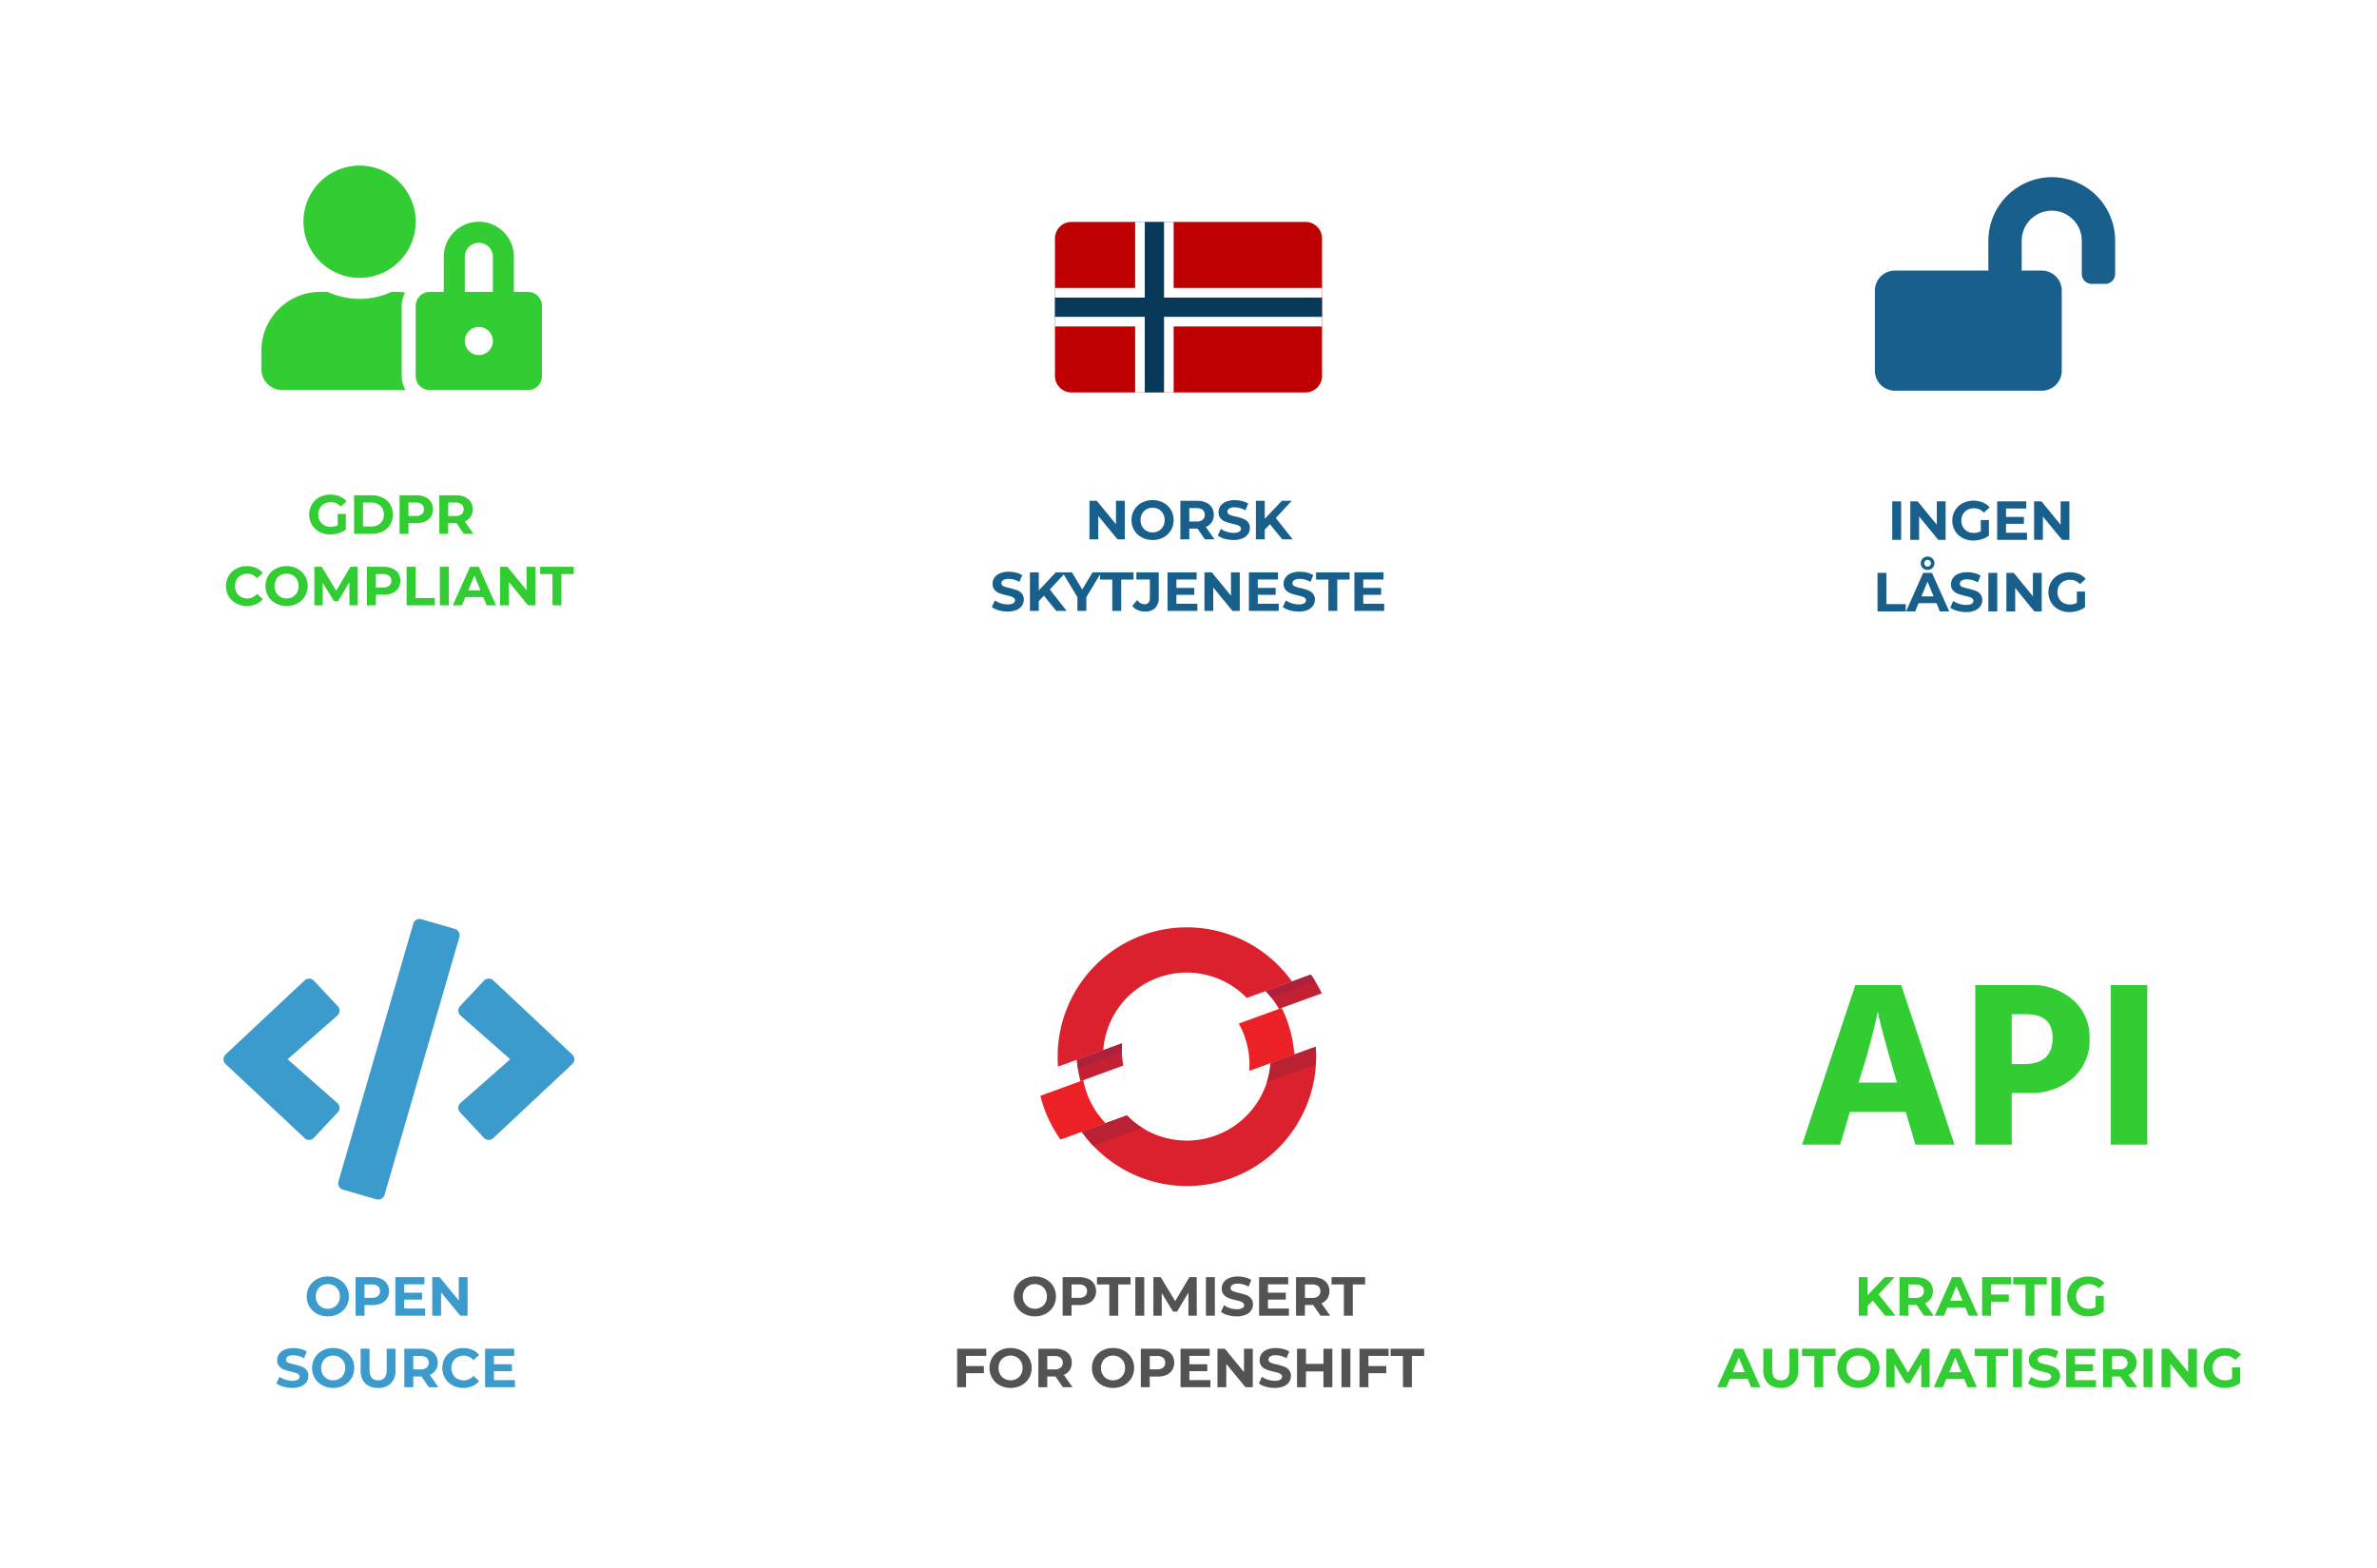 <svg xmlns="http://www.w3.org/2000/svg" xmlns:xlink="http://www.w3.org/1999/xlink" width="432" height="285" viewBox="0 0 432 285">
  <defs>
    <filter id="Path_5093" x="288" y="0" width="144" height="144" filterUnits="userSpaceOnUse">
      <feOffset dy="3" input="SourceAlpha"/>
      <feGaussianBlur stdDeviation="3" result="blur"/>
      <feFlood flood-opacity="0.161"/>
      <feComposite operator="in" in2="blur"/>
      <feComposite in="SourceGraphic"/>
    </filter>
    <filter id="Path_295" x="0" y="0" width="144" height="144" filterUnits="userSpaceOnUse">
      <feOffset dy="3" input="SourceAlpha"/>
      <feGaussianBlur stdDeviation="3" result="blur-2"/>
      <feFlood flood-opacity="0.161"/>
      <feComposite operator="in" in2="blur-2"/>
      <feComposite in="SourceGraphic"/>
    </filter>
    <filter id="Path_294" x="288" y="141" width="144" height="144" filterUnits="userSpaceOnUse">
      <feOffset dy="3" input="SourceAlpha"/>
      <feGaussianBlur stdDeviation="3" result="blur-3"/>
      <feFlood flood-opacity="0.161"/>
      <feComposite operator="in" in2="blur-3"/>
      <feComposite in="SourceGraphic"/>
    </filter>
    <filter id="Path_293" x="144" y="0" width="144" height="144" filterUnits="userSpaceOnUse">
      <feOffset dy="3" input="SourceAlpha"/>
      <feGaussianBlur stdDeviation="3" result="blur-4"/>
      <feFlood flood-opacity="0.161"/>
      <feComposite operator="in" in2="blur-4"/>
      <feComposite in="SourceGraphic"/>
    </filter>
    <filter id="Path_292" x="0" y="141" width="144" height="144" filterUnits="userSpaceOnUse">
      <feOffset dy="3" input="SourceAlpha"/>
      <feGaussianBlur stdDeviation="3" result="blur-5"/>
      <feFlood flood-opacity="0.161"/>
      <feComposite operator="in" in2="blur-5"/>
      <feComposite in="SourceGraphic"/>
    </filter>
    <filter id="Path_291" x="144" y="141" width="144" height="144" filterUnits="userSpaceOnUse">
      <feOffset dy="3" input="SourceAlpha"/>
      <feGaussianBlur stdDeviation="3" result="blur-6"/>
      <feFlood flood-opacity="0.161"/>
      <feComposite operator="in" in2="blur-6"/>
      <feComposite in="SourceGraphic"/>
    </filter>
    <clipPath id="clip-path">
      <rect id="Rectangle_6" data-name="Rectangle 6" width="51" height="51" transform="translate(709 200)" fill="#32cd32"/>
    </clipPath>
    <clipPath id="clip-path-2">
      <rect id="Rectangle_4" data-name="Rectangle 4" width="51" height="51" transform="translate(565 200)" fill="#195f8c"/>
    </clipPath>
  </defs>
  <g id="safespring_key-points-openshift-2" transform="translate(-89 -82)">
    <g id="Compute" transform="translate(-285 -92)">
      <g transform="matrix(1, 0, 0, 1, 374, 174)" filter="url(#Path_5093)">
        <path id="Path_5093-2" data-name="Path 5093" d="M7,0H119a7,7,0,0,1,7,7V119a7,7,0,0,1-7,7H7a7,7,0,0,1-7-7V7A7,7,0,0,1,7,0Z" transform="translate(297 6)" fill="#fff"/>
      </g>
      <g transform="matrix(1, 0, 0, 1, 374, 174)" filter="url(#Path_295)">
        <path id="Path_295-2" data-name="Path 295" d="M7,0H119a7,7,0,0,1,7,7V119a7,7,0,0,1-7,7H7a7,7,0,0,1-7-7V7A7,7,0,0,1,7,0Z" transform="translate(9 6)" fill="#fff"/>
      </g>
      <g transform="matrix(1, 0, 0, 1, 374, 174)" filter="url(#Path_294)">
        <path id="Path_294-2" data-name="Path 294" d="M7,0H119a7,7,0,0,1,7,7V119a7,7,0,0,1-7,7H7a7,7,0,0,1-7-7V7A7,7,0,0,1,7,0Z" transform="translate(297 147)" fill="#fff"/>
      </g>
      <g transform="matrix(1, 0, 0, 1, 374, 174)" filter="url(#Path_293)">
        <path id="Path_293-2" data-name="Path 293" d="M7,0H119a7,7,0,0,1,7,7V119a7,7,0,0,1-7,7H7a7,7,0,0,1-7-7V7A7,7,0,0,1,7,0Z" transform="translate(153 6)" fill="#fff"/>
      </g>
      <g transform="matrix(1, 0, 0, 1, 374, 174)" filter="url(#Path_292)">
        <path id="Path_292-2" data-name="Path 292" d="M7,0H119a7,7,0,0,1,7,7V119a7,7,0,0,1-7,7H7a7,7,0,0,1-7-7V7A7,7,0,0,1,7,0Z" transform="translate(9 147)" fill="#fff"/>
      </g>
      <g transform="matrix(1, 0, 0, 1, 374, 174)" filter="url(#Path_291)">
        <path id="Path_291-2" data-name="Path 291" d="M7,0H119a7,7,0,0,1,7,7V119a7,7,0,0,1-7,7H7a7,7,0,0,1-7-7V7A7,7,0,0,1,7,0Z" transform="translate(153 147)" fill="#fff"/>
      </g>
      <g id="Mask_Group_3" data-name="Mask Group 3" transform="translate(-287.5 -1.007)" clip-path="url(#clip-path)">
        <path id="user-lock-solid" d="M17.85,20.4A10.2,10.2,0,1,0,7.65,10.2a10.2,10.2,0,0,0,10.2,10.2Zm7.65,5.1a5.027,5.027,0,0,1,.645-2.43,10.906,10.906,0,0,0-1.155-.12H23.659a13.872,13.872,0,0,1-11.618,0H10.71A10.712,10.712,0,0,0,0,33.658v3.317A3.825,3.825,0,0,0,3.825,40.8H26.209a5.063,5.063,0,0,1-.709-2.55Zm22.95-2.55H45.9V16.575a6.375,6.375,0,1,0-12.75,0V22.95H30.6a2.55,2.55,0,0,0-2.55,2.55V38.25A2.55,2.55,0,0,0,30.6,40.8H48.45A2.55,2.55,0,0,0,51,38.25V25.5A2.55,2.55,0,0,0,48.45,22.95ZM39.525,34.425a2.55,2.55,0,1,1,2.55-2.55A2.55,2.55,0,0,1,39.525,34.425Zm2.55-11.475h-5.1V16.575a2.55,2.55,0,0,1,5.1,0Z" transform="translate(709 205.1)" fill="#32cd32"/>
      </g>
      <g id="Group_2" data-name="Group 2" transform="translate(144 0.097)" clip-path="url(#clip-path-2)">
        <path id="lock-open-solid" d="M32.1,0A11.6,11.6,0,0,0,20.619,11.635v5.344H3.639A3.64,3.64,0,0,0,0,20.618V35.172a3.64,3.64,0,0,0,3.639,3.639H30.322a3.64,3.64,0,0,0,3.639-3.639V20.618a3.64,3.64,0,0,0-3.639-3.639H26.683v-5.39A5.458,5.458,0,1,1,37.6,11.521v6.064A1.815,1.815,0,0,0,39.418,19.4h2.426a1.815,1.815,0,0,0,1.819-1.819V11.521A11.535,11.535,0,0,0,32.1,0Z" transform="translate(570.746 206.095)" fill="#195f8c"/>
      </g>
      <g id="TEXT-PATH">
        <path id="Path_5099" data-name="Path 5099" d="M-11.125-3.61h1.48V-.77a4.228,4.228,0,0,1-1.32.66,5.125,5.125,0,0,1-1.51.23,4.092,4.092,0,0,1-1.96-.465A3.462,3.462,0,0,1-15.8-1.635,3.554,3.554,0,0,1-16.3-3.5a3.554,3.554,0,0,1,.5-1.865,3.445,3.445,0,0,1,1.375-1.29,4.172,4.172,0,0,1,1.98-.465,4.333,4.333,0,0,1,1.67.31,3.309,3.309,0,0,1,1.26.9l-1.04.96a2.4,2.4,0,0,0-1.81-.79,2.47,2.47,0,0,0-1.19.28,2.009,2.009,0,0,0-.81.79,2.325,2.325,0,0,0-.29,1.17,2.3,2.3,0,0,0,.29,1.16,2.051,2.051,0,0,0,.805.795,2.386,2.386,0,0,0,1.175.285,2.626,2.626,0,0,0,1.26-.3ZM-8.145-7h3.18a4.469,4.469,0,0,1,2.015.435A3.257,3.257,0,0,1-1.59-5.34,3.446,3.446,0,0,1-1.105-3.5,3.446,3.446,0,0,1-1.59-1.66,3.257,3.257,0,0,1-2.95-.435,4.469,4.469,0,0,1-4.965,0h-3.18Zm3.1,5.67A2.352,2.352,0,0,0-3.37-1.915,2.066,2.066,0,0,0-2.745-3.5,2.066,2.066,0,0,0-3.37-5.085,2.352,2.352,0,0,0-5.045-5.67h-1.48v4.34ZM3.145-7a3.889,3.889,0,0,1,1.615.31,2.4,2.4,0,0,1,1.055.88,2.424,2.424,0,0,1,.37,1.35,2.431,2.431,0,0,1-.37,1.345,2.356,2.356,0,0,1-1.055.88,3.944,3.944,0,0,1-1.615.3H1.735V0H.115V-7Zm-.09,3.75a1.7,1.7,0,0,0,1.11-.315,1.1,1.1,0,0,0,.38-.895,1.109,1.109,0,0,0-.38-.9,1.7,1.7,0,0,0-1.11-.315H1.735v2.43ZM11.795,0l-1.35-1.95H8.955V0H7.335V-7h3.03a3.889,3.889,0,0,1,1.615.31,2.4,2.4,0,0,1,1.055.88,2.424,2.424,0,0,1,.37,1.35,2.376,2.376,0,0,1-.375,1.345,2.377,2.377,0,0,1-1.065.865L13.535,0Zm-.03-4.46a1.109,1.109,0,0,0-.38-.9,1.7,1.7,0,0,0-1.11-.315H8.955v2.44h1.32a1.683,1.683,0,0,0,1.11-.32A1.112,1.112,0,0,0,11.765-4.46Zm-39.4,17.58a4.021,4.021,0,0,1-1.935-.465,3.47,3.47,0,0,1-1.36-1.29,3.554,3.554,0,0,1-.5-1.865,3.554,3.554,0,0,1,.5-1.865,3.47,3.47,0,0,1,1.36-1.29,4.042,4.042,0,0,1,1.945-.465,4.08,4.08,0,0,1,1.645.32,3.3,3.3,0,0,1,1.235.92l-1.04.96a2.236,2.236,0,0,0-1.76-.82,2.337,2.337,0,0,0-1.16.285,2.026,2.026,0,0,0-.8.8,2.337,2.337,0,0,0-.285,1.16,2.337,2.337,0,0,0,.285,1.16,2.026,2.026,0,0,0,.8.8,2.337,2.337,0,0,0,1.16.285,2.225,2.225,0,0,0,1.76-.83l1.04.96a3.242,3.242,0,0,1-1.24.93A4.116,4.116,0,0,1-27.635,13.12Zm7.22,0a4.086,4.086,0,0,1-1.965-.47,3.488,3.488,0,0,1-1.37-1.3,3.535,3.535,0,0,1-.5-1.855,3.535,3.535,0,0,1,.5-1.855,3.488,3.488,0,0,1,1.37-1.3,4.086,4.086,0,0,1,1.965-.47,4.057,4.057,0,0,1,1.96.47,3.533,3.533,0,0,1,1.37,1.3,3.508,3.508,0,0,1,.5,1.855,3.508,3.508,0,0,1-.5,1.855,3.533,3.533,0,0,1-1.37,1.3A4.057,4.057,0,0,1-20.415,13.12Zm0-1.38a2.221,2.221,0,0,0,1.12-.285,2.045,2.045,0,0,0,.785-.8,2.337,2.337,0,0,0,.285-1.16,2.337,2.337,0,0,0-.285-1.16,2.045,2.045,0,0,0-.785-.8,2.221,2.221,0,0,0-1.12-.285,2.221,2.221,0,0,0-1.12.285,2.045,2.045,0,0,0-.785.8A2.337,2.337,0,0,0-22.6,9.5a2.337,2.337,0,0,0,.285,1.16,2.045,2.045,0,0,0,.785.8A2.221,2.221,0,0,0-20.415,11.74ZM-8.995,13l-.01-4.2-2.06,3.46h-.73l-2.05-3.37V13h-1.52V6h1.34l2.62,4.35L-8.825,6h1.33l.02,7Zm6.21-7a3.889,3.889,0,0,1,1.615.31,2.4,2.4,0,0,1,1.055.88,2.424,2.424,0,0,1,.37,1.35,2.431,2.431,0,0,1-.37,1.345,2.356,2.356,0,0,1-1.055.88,3.944,3.944,0,0,1-1.615.3H-4.2V13h-1.62V6Zm-.09,3.75a1.7,1.7,0,0,0,1.11-.315,1.1,1.1,0,0,0,.38-.895,1.109,1.109,0,0,0-.38-.9,1.7,1.7,0,0,0-1.11-.315H-4.2V9.75ZM1.4,6h1.62v5.68h3.51V13H1.4Zm6.04,0h1.62v7H7.445Zm7.89,5.5h-3.25l-.62,1.5H9.8l3.12-7h1.6l3.13,7h-1.7Zm-.51-1.23-1.11-2.68L12.6,10.27ZM24.8,6v7h-1.33l-3.49-4.25V13h-1.6V6h1.34l3.48,4.25V6Zm3.11,1.32h-2.24V6h6.1V7.32h-2.24V13h-1.62Z" transform="translate(446.5 271.006)" fill="#32cd32"/>
        <path id="Path_5098" data-name="Path 5098" d="M-12.42.12a4.086,4.086,0,0,1-1.965-.47,3.488,3.488,0,0,1-1.37-1.295,3.535,3.535,0,0,1-.5-1.855,3.535,3.535,0,0,1,.5-1.855,3.488,3.488,0,0,1,1.37-1.3,4.086,4.086,0,0,1,1.965-.47,4.057,4.057,0,0,1,1.96.47,3.533,3.533,0,0,1,1.37,1.3A3.508,3.508,0,0,1-8.59-3.5a3.508,3.508,0,0,1-.5,1.855A3.533,3.533,0,0,1-10.46-.35,4.057,4.057,0,0,1-12.42.12Zm0-1.38a2.221,2.221,0,0,0,1.12-.285,2.045,2.045,0,0,0,.785-.795A2.337,2.337,0,0,0-10.23-3.5a2.337,2.337,0,0,0-.285-1.16,2.045,2.045,0,0,0-.785-.8,2.221,2.221,0,0,0-1.12-.285,2.221,2.221,0,0,0-1.12.285,2.045,2.045,0,0,0-.785.8A2.337,2.337,0,0,0-14.61-3.5a2.337,2.337,0,0,0,.285,1.16,2.045,2.045,0,0,0,.785.795A2.221,2.221,0,0,0-12.42-1.26ZM-4.34-7a3.889,3.889,0,0,1,1.615.31,2.4,2.4,0,0,1,1.055.88A2.424,2.424,0,0,1-1.3-4.46a2.431,2.431,0,0,1-.37,1.345,2.356,2.356,0,0,1-1.055.88,3.944,3.944,0,0,1-1.615.3H-5.75V0H-7.37V-7Zm-.09,3.75a1.7,1.7,0,0,0,1.11-.315,1.1,1.1,0,0,0,.38-.895,1.109,1.109,0,0,0-.38-.9A1.7,1.7,0,0,0-4.43-5.68H-5.75v2.43ZM5.27-1.3V0H-.15V-7H5.14v1.3H1.46v1.52H4.71v1.26H1.46V-1.3ZM12.98-7V0H11.65L8.16-4.25V0H6.56V-7H7.9l3.48,4.25V-7Zm-31.9,20.12a5.727,5.727,0,0,1-1.6-.225,3.764,3.764,0,0,1-1.245-.585l.55-1.22a3.732,3.732,0,0,0,1.07.53,4.019,4.019,0,0,0,1.24.2,1.981,1.981,0,0,0,1.02-.2.619.619,0,0,0,.33-.545.521.521,0,0,0-.195-.415,1.478,1.478,0,0,0-.5-.265q-.3-.1-.825-.22a11.4,11.4,0,0,1-1.31-.38,2.128,2.128,0,0,1-.875-.61,1.647,1.647,0,0,1-.365-1.12,1.948,1.948,0,0,1,.33-1.1,2.22,2.22,0,0,1,1-.785,4.06,4.06,0,0,1,1.625-.29,5.381,5.381,0,0,1,1.31.16,3.87,3.87,0,0,1,1.12.46l-.5,1.23a3.9,3.9,0,0,0-1.94-.55,1.819,1.819,0,0,0-1.005.22.672.672,0,0,0-.325.58.567.567,0,0,0,.375.535A5.888,5.888,0,0,0-18.5,8.86a11.4,11.4,0,0,1,1.31.38,2.169,2.169,0,0,1,.875.6,1.609,1.609,0,0,1,.365,1.11,1.911,1.911,0,0,1-.335,1.1,2.251,2.251,0,0,1-1,.785A4.1,4.1,0,0,1-18.915,13.12Zm7.47,0a4.086,4.086,0,0,1-1.965-.47,3.488,3.488,0,0,1-1.37-1.3A3.535,3.535,0,0,1-15.275,9.5a3.535,3.535,0,0,1,.495-1.855,3.488,3.488,0,0,1,1.37-1.3,4.086,4.086,0,0,1,1.965-.47,4.057,4.057,0,0,1,1.96.47,3.533,3.533,0,0,1,1.37,1.3,3.508,3.508,0,0,1,.5,1.855,3.508,3.508,0,0,1-.5,1.855,3.533,3.533,0,0,1-1.37,1.3A4.057,4.057,0,0,1-11.445,13.12Zm0-1.38a2.221,2.221,0,0,0,1.12-.285,2.045,2.045,0,0,0,.785-.8A2.337,2.337,0,0,0-9.255,9.5,2.337,2.337,0,0,0-9.54,8.34a2.045,2.045,0,0,0-.785-.8,2.221,2.221,0,0,0-1.12-.285,2.221,2.221,0,0,0-1.12.285,2.045,2.045,0,0,0-.785.8,2.337,2.337,0,0,0-.285,1.16,2.337,2.337,0,0,0,.285,1.16,2.045,2.045,0,0,0,.785.8A2.221,2.221,0,0,0-11.445,11.74Zm8.16,1.38a3.168,3.168,0,0,1-2.335-.83,3.2,3.2,0,0,1-.835-2.37V6h1.62V9.86q0,1.88,1.56,1.88a1.462,1.462,0,0,0,1.16-.455,2.121,2.121,0,0,0,.4-1.425V6h1.6V9.92A3.2,3.2,0,0,1-.95,12.29,3.168,3.168,0,0,1-3.285,13.12ZM5.945,13,4.6,11.05H3.105V13H1.485V6h3.03a3.889,3.889,0,0,1,1.615.31,2.4,2.4,0,0,1,1.055.88,2.424,2.424,0,0,1,.37,1.35,2.28,2.28,0,0,1-1.44,2.21L7.685,13Zm-.03-4.46a1.109,1.109,0,0,0-.38-.9,1.7,1.7,0,0,0-1.11-.315H3.105V9.76h1.32a1.683,1.683,0,0,0,1.11-.32A1.112,1.112,0,0,0,5.915,8.54Zm6.27,4.58a4.021,4.021,0,0,1-1.935-.465,3.47,3.47,0,0,1-1.36-1.29A3.554,3.554,0,0,1,8.395,9.5,3.554,3.554,0,0,1,8.89,7.635a3.47,3.47,0,0,1,1.36-1.29,4.042,4.042,0,0,1,1.945-.465,4.08,4.08,0,0,1,1.645.32,3.3,3.3,0,0,1,1.235.92l-1.04.96a2.236,2.236,0,0,0-1.76-.82,2.337,2.337,0,0,0-1.16.285,2.026,2.026,0,0,0-.795.8,2.5,2.5,0,0,0,0,2.32,2.026,2.026,0,0,0,.795.8,2.337,2.337,0,0,0,1.16.285,2.225,2.225,0,0,0,1.76-.83l1.04.96a3.242,3.242,0,0,1-1.24.93A4.116,4.116,0,0,1,12.185,13.12Zm9.4-1.42V13h-5.42V6h5.29V7.3h-3.68V8.82h3.25v1.26h-3.25V11.7Z" transform="translate(446 413.097)" fill="#3c9bcd"/>
        <path id="Path_5097" data-name="Path 5097" d="M-11.575-7V0h-1.33L-16.4-4.25V0H-18V-7h1.34l3.48,4.25V-7ZM-6.525.12A4.086,4.086,0,0,1-8.49-.35,3.488,3.488,0,0,1-9.86-1.645,3.535,3.535,0,0,1-10.355-3.5,3.535,3.535,0,0,1-9.86-5.355a3.488,3.488,0,0,1,1.37-1.3,4.086,4.086,0,0,1,1.965-.47,4.057,4.057,0,0,1,1.96.47,3.533,3.533,0,0,1,1.37,1.3A3.508,3.508,0,0,1-2.7-3.5a3.508,3.508,0,0,1-.5,1.855A3.533,3.533,0,0,1-4.565-.35,4.057,4.057,0,0,1-6.525.12Zm0-1.38a2.221,2.221,0,0,0,1.12-.285A2.045,2.045,0,0,0-4.62-2.34,2.337,2.337,0,0,0-4.335-3.5,2.337,2.337,0,0,0-4.62-4.66a2.045,2.045,0,0,0-.785-.8,2.221,2.221,0,0,0-1.12-.285,2.221,2.221,0,0,0-1.12.285,2.045,2.045,0,0,0-.785.8A2.337,2.337,0,0,0-8.715-3.5,2.337,2.337,0,0,0-8.43-2.34a2.045,2.045,0,0,0,.785.795A2.221,2.221,0,0,0-6.525-1.26ZM2.985,0,1.635-1.95H.145V0h-1.62V-7h3.03a3.889,3.889,0,0,1,1.615.31,2.4,2.4,0,0,1,1.055.88,2.424,2.424,0,0,1,.37,1.35A2.376,2.376,0,0,1,4.22-3.115a2.377,2.377,0,0,1-1.065.865L4.725,0Zm-.03-4.46a1.109,1.109,0,0,0-.38-.9,1.7,1.7,0,0,0-1.11-.315H.145v2.44h1.32a1.683,1.683,0,0,0,1.11-.32A1.112,1.112,0,0,0,2.955-4.46ZM8.175.12A5.727,5.727,0,0,1,6.57-.1,3.764,3.764,0,0,1,5.325-.69l.55-1.22a3.732,3.732,0,0,0,1.07.53,4.019,4.019,0,0,0,1.24.2,1.981,1.981,0,0,0,1.02-.2.619.619,0,0,0,.33-.545.521.521,0,0,0-.195-.415,1.478,1.478,0,0,0-.5-.265q-.305-.1-.825-.22A11.4,11.4,0,0,1,6.7-3.21a2.128,2.128,0,0,1-.875-.61,1.647,1.647,0,0,1-.365-1.12A1.948,1.948,0,0,1,5.8-6.045,2.22,2.22,0,0,1,6.79-6.83a4.06,4.06,0,0,1,1.625-.29,5.381,5.381,0,0,1,1.31.16,3.87,3.87,0,0,1,1.12.46l-.5,1.23A3.9,3.9,0,0,0,8.4-5.82a1.819,1.819,0,0,0-1,.22.672.672,0,0,0-.325.58.567.567,0,0,0,.375.535A5.888,5.888,0,0,0,8.6-4.14a11.4,11.4,0,0,1,1.31.38,2.169,2.169,0,0,1,.875.6,1.609,1.609,0,0,1,.365,1.11A1.911,1.911,0,0,1,10.81-.955a2.251,2.251,0,0,1-1,.785A4.1,4.1,0,0,1,8.175.12ZM14.8-2.75l-.94.98V0h-1.61V-7h1.61v3.27L16.965-7h1.8l-2.9,3.12L18.935,0h-1.89ZM-32.9,13.12a5.727,5.727,0,0,1-1.6-.225,3.764,3.764,0,0,1-1.245-.585l.55-1.22a3.732,3.732,0,0,0,1.07.53,4.019,4.019,0,0,0,1.24.2,1.981,1.981,0,0,0,1.02-.2.619.619,0,0,0,.33-.545.521.521,0,0,0-.195-.415,1.478,1.478,0,0,0-.5-.265q-.3-.1-.825-.22a11.4,11.4,0,0,1-1.31-.38,2.128,2.128,0,0,1-.875-.61,1.647,1.647,0,0,1-.365-1.12,1.948,1.948,0,0,1,.33-1.1,2.22,2.22,0,0,1,.995-.785,4.06,4.06,0,0,1,1.625-.29,5.381,5.381,0,0,1,1.31.16,3.87,3.87,0,0,1,1.12.46l-.5,1.23a3.9,3.9,0,0,0-1.94-.55,1.819,1.819,0,0,0-1.005.22A.672.672,0,0,0-34,7.98a.567.567,0,0,0,.375.535,5.888,5.888,0,0,0,1.145.345,11.4,11.4,0,0,1,1.31.38,2.169,2.169,0,0,1,.875.6,1.609,1.609,0,0,1,.365,1.11,1.911,1.911,0,0,1-.335,1.1,2.251,2.251,0,0,1-1,.785A4.1,4.1,0,0,1-32.9,13.12Zm6.63-2.87-.94.98V13h-1.61V6h1.61V9.27L-24.11,6h1.8l-2.9,3.12L-22.14,13h-1.89Zm7.7.27V13h-1.62V10.5L-22.9,6h1.72l1.87,3.11L-17.44,6h1.59Zm4.72-3.2h-2.24V6h6.1V7.32h-2.24V13h-1.62Zm5.92,5.8a3.171,3.171,0,0,1-1.305-.265,2.5,2.5,0,0,1-.975-.755l.9-1.08a1.617,1.617,0,0,0,1.3.77q.99,0,.99-1.16V7.3H-9.48V6h4.07v4.54a2.641,2.641,0,0,1-.64,1.935A2.537,2.537,0,0,1-7.93,13.12ZM1.61,11.7V13H-3.81V6H1.48V7.3H-2.2V8.82H1.05v1.26H-2.2V11.7ZM9.32,6v7H7.99L4.5,8.75V13H2.9V6H4.24l3.48,4.25V6Zm7.08,5.7V13H10.98V6h5.29V7.3H12.59V8.82h3.25v1.26H12.59V11.7Zm3.59,1.42a5.727,5.727,0,0,1-1.6-.225,3.764,3.764,0,0,1-1.245-.585l.55-1.22a3.732,3.732,0,0,0,1.07.53,4.019,4.019,0,0,0,1.24.2,1.981,1.981,0,0,0,1.02-.2.619.619,0,0,0,.33-.545.521.521,0,0,0-.195-.415,1.478,1.478,0,0,0-.5-.265q-.3-.1-.825-.22a11.4,11.4,0,0,1-1.31-.38,2.128,2.128,0,0,1-.875-.61,1.647,1.647,0,0,1-.365-1.12,1.948,1.948,0,0,1,.33-1.1,2.22,2.22,0,0,1,1-.785,4.06,4.06,0,0,1,1.625-.29,5.381,5.381,0,0,1,1.31.16,3.87,3.87,0,0,1,1.12.46l-.5,1.23a3.9,3.9,0,0,0-1.94-.55,1.819,1.819,0,0,0-1.005.22.672.672,0,0,0-.325.58.567.567,0,0,0,.375.535,5.888,5.888,0,0,0,1.145.345,11.4,11.4,0,0,1,1.31.38,2.169,2.169,0,0,1,.875.6,1.609,1.609,0,0,1,.365,1.11,1.911,1.911,0,0,1-.335,1.1,2.251,2.251,0,0,1-1,.785A4.1,4.1,0,0,1,19.99,13.12Zm5.43-5.8H23.18V6h6.1V7.32H27.04V13H25.42ZM35.57,11.7V13H30.15V6h5.29V7.3H31.76V8.82h3.25v1.26H31.76V11.7Z" transform="translate(590 272.013)" fill="#195f8c"/>
        <path id="Path_5096" data-name="Path 5096" d="M-19.63-2.75l-.94.98V0h-1.61V-7h1.61v3.27L-17.47-7h1.8l-2.9,3.12L-15.5,0h-1.89ZM-10.32,0l-1.35-1.95h-1.49V0h-1.62V-7h3.03a3.889,3.889,0,0,1,1.615.31,2.4,2.4,0,0,1,1.055.88,2.424,2.424,0,0,1,.37,1.35,2.376,2.376,0,0,1-.375,1.345,2.377,2.377,0,0,1-1.065.865L-8.58,0Zm-.03-4.46a1.109,1.109,0,0,0-.38-.9,1.7,1.7,0,0,0-1.11-.315h-1.32v2.44h1.32a1.683,1.683,0,0,0,1.11-.32A1.112,1.112,0,0,0-10.35-4.46ZM-2.82-1.5H-6.07L-6.69,0H-8.35l3.12-7h1.6L-.5,0H-2.2Zm-.51-1.23L-4.44-5.41-5.55-2.73ZM1.85-5.7v1.85H5.09v1.3H1.85V0H.23V-7H5.52v1.3Zm6.27.02H5.88V-7h6.1v1.32H9.74V0H8.12ZM12.85-7h1.62V0H12.85Zm8.01,3.39h1.48V-.77a4.228,4.228,0,0,1-1.32.66,5.125,5.125,0,0,1-1.51.23,4.092,4.092,0,0,1-1.96-.465,3.462,3.462,0,0,1-1.365-1.29A3.554,3.554,0,0,1,15.69-3.5a3.554,3.554,0,0,1,.495-1.865,3.445,3.445,0,0,1,1.375-1.29,4.172,4.172,0,0,1,1.98-.465,4.333,4.333,0,0,1,1.67.31,3.309,3.309,0,0,1,1.26.9l-1.04.96a2.4,2.4,0,0,0-1.81-.79,2.47,2.47,0,0,0-1.19.28,2.009,2.009,0,0,0-.81.79,2.325,2.325,0,0,0-.29,1.17,2.305,2.305,0,0,0,.29,1.16,2.051,2.051,0,0,0,.805.795A2.386,2.386,0,0,0,19.6-1.26a2.626,2.626,0,0,0,1.26-.3ZM-42.37,11.5h-3.25l-.62,1.5H-47.9l3.12-7h1.6l3.13,7h-1.7Zm-.51-1.23-1.11-2.68-1.11,2.68Zm6.52,2.85a3.168,3.168,0,0,1-2.335-.83,3.2,3.2,0,0,1-.835-2.37V6h1.62V9.86q0,1.88,1.56,1.88a1.462,1.462,0,0,0,1.16-.455,2.121,2.121,0,0,0,.4-1.425V6h1.6V9.92a3.2,3.2,0,0,1-.835,2.37A3.168,3.168,0,0,1-36.36,13.12Zm6.1-5.8H-32.5V6h6.1V7.32h-2.24V13h-1.62Zm8.02,5.8a4.086,4.086,0,0,1-1.965-.47,3.488,3.488,0,0,1-1.37-1.3,3.535,3.535,0,0,1-.5-1.855,3.535,3.535,0,0,1,.5-1.855,3.488,3.488,0,0,1,1.37-1.3,4.086,4.086,0,0,1,1.965-.47,4.057,4.057,0,0,1,1.96.47,3.533,3.533,0,0,1,1.37,1.3,3.508,3.508,0,0,1,.5,1.855,3.508,3.508,0,0,1-.5,1.855,3.533,3.533,0,0,1-1.37,1.3A4.057,4.057,0,0,1-22.24,13.12Zm0-1.38a2.221,2.221,0,0,0,1.12-.285,2.045,2.045,0,0,0,.785-.8A2.337,2.337,0,0,0-20.05,9.5a2.337,2.337,0,0,0-.285-1.16,2.045,2.045,0,0,0-.785-.8,2.221,2.221,0,0,0-1.12-.285,2.221,2.221,0,0,0-1.12.285,2.045,2.045,0,0,0-.785.8A2.337,2.337,0,0,0-24.43,9.5a2.337,2.337,0,0,0,.285,1.16,2.045,2.045,0,0,0,.785.8A2.221,2.221,0,0,0-22.24,11.74ZM-10.82,13l-.01-4.2-2.06,3.46h-.73l-2.05-3.37V13h-1.52V6h1.34l2.62,4.35L-10.65,6h1.33l.02,7Zm7.79-1.5H-6.28L-6.9,13H-8.56l3.12-7h1.6l3.13,7h-1.7Zm-.51-1.23L-4.65,7.59l-1.11,2.68ZM1.12,7.32H-1.12V6h6.1V7.32H2.74V13H1.12ZM5.85,6H7.47v7H5.85Zm5.58,7.12A5.727,5.727,0,0,1,9.825,12.9,3.764,3.764,0,0,1,8.58,12.31l.55-1.22a3.732,3.732,0,0,0,1.07.53,4.019,4.019,0,0,0,1.24.2,1.981,1.981,0,0,0,1.02-.2.619.619,0,0,0,.33-.545.521.521,0,0,0-.195-.415,1.478,1.478,0,0,0-.5-.265q-.305-.1-.825-.22a11.4,11.4,0,0,1-1.31-.38,2.128,2.128,0,0,1-.875-.61A1.647,1.647,0,0,1,8.72,8.06a1.948,1.948,0,0,1,.33-1.1,2.22,2.22,0,0,1,.995-.785,4.06,4.06,0,0,1,1.625-.29,5.381,5.381,0,0,1,1.31.16,3.87,3.87,0,0,1,1.12.46l-.5,1.23a3.9,3.9,0,0,0-1.94-.55,1.819,1.819,0,0,0-1.005.22.672.672,0,0,0-.325.58.567.567,0,0,0,.375.535,5.888,5.888,0,0,0,1.145.345,11.4,11.4,0,0,1,1.31.38,2.169,2.169,0,0,1,.875.6,1.609,1.609,0,0,1,.365,1.11,1.911,1.911,0,0,1-.335,1.1,2.251,2.251,0,0,1-1,.785A4.1,4.1,0,0,1,11.43,13.12Zm9.5-1.42V13H15.51V6H20.8V7.3H17.12V8.82h3.25v1.26H17.12V11.7ZM26.68,13l-1.35-1.95H23.84V13H22.22V6h3.03a3.889,3.889,0,0,1,1.615.31,2.4,2.4,0,0,1,1.055.88,2.424,2.424,0,0,1,.37,1.35,2.28,2.28,0,0,1-1.44,2.21L28.42,13Zm-.03-4.46a1.109,1.109,0,0,0-.38-.9,1.7,1.7,0,0,0-1.11-.315H23.84V9.76h1.32a1.683,1.683,0,0,0,1.11-.32A1.112,1.112,0,0,0,26.65,8.54ZM29.57,6h1.62v7H29.57Zm9.7,0v7H37.94L34.45,8.75V13h-1.6V6h1.34l3.48,4.25V6Zm6.39,3.39h1.48v2.84a4.228,4.228,0,0,1-1.32.66,5.125,5.125,0,0,1-1.51.23,4.092,4.092,0,0,1-1.96-.465,3.462,3.462,0,0,1-1.365-1.29A3.554,3.554,0,0,1,40.49,9.5a3.554,3.554,0,0,1,.495-1.865,3.445,3.445,0,0,1,1.375-1.29,4.172,4.172,0,0,1,1.98-.465,4.333,4.333,0,0,1,1.67.31,3.309,3.309,0,0,1,1.26.9l-1.04.96a2.4,2.4,0,0,0-1.81-.79,2.47,2.47,0,0,0-1.19.28,2.009,2.009,0,0,0-.81.79,2.485,2.485,0,0,0,0,2.33,2.051,2.051,0,0,0,.805.8,2.386,2.386,0,0,0,1.175.285,2.626,2.626,0,0,0,1.26-.3Z" transform="translate(734 413.097)" fill="#32cd32"/>
        <path id="Path_5095" data-name="Path 5095" d="M-22.21-11.266h6.966l-.3-1.032q-1.247-4.214-2.042-7.181t-.967-3.827l-.172-.86A122.106,122.106,0,0,1-21.909-12.3ZM-11.89,0l-1.763-5.934H-23.8L-25.564,0h-6.923l9.675-28.982h8.342L-4.795,0Zm17.5-14.62H7.8q5.246,0,5.246-4.773,0-4.3-4.859-4.3H5.611ZM-1.011-28.982H8.965a11.173,11.173,0,0,1,7.8,2.709,8.879,8.879,0,0,1,2.988,6.88A9.132,9.132,0,0,1,16.641-12,11.517,11.517,0,0,1,8.965-9.374H5.611V0H-1.011ZM23.628,0V-28.982H30.25V0Z" transform="translate(734 382)" fill="#32cd32"/>
        <path id="Path_5094" data-name="Path 5094" d="M-27.92.12a4.086,4.086,0,0,1-1.965-.47,3.488,3.488,0,0,1-1.37-1.295,3.535,3.535,0,0,1-.5-1.855,3.535,3.535,0,0,1,.5-1.855,3.488,3.488,0,0,1,1.37-1.3,4.086,4.086,0,0,1,1.965-.47,4.057,4.057,0,0,1,1.96.47,3.533,3.533,0,0,1,1.37,1.3,3.508,3.508,0,0,1,.5,1.855,3.508,3.508,0,0,1-.5,1.855A3.533,3.533,0,0,1-25.96-.35,4.057,4.057,0,0,1-27.92.12Zm0-1.38a2.221,2.221,0,0,0,1.12-.285,2.045,2.045,0,0,0,.785-.795A2.337,2.337,0,0,0-25.73-3.5a2.337,2.337,0,0,0-.285-1.16,2.045,2.045,0,0,0-.785-.8,2.221,2.221,0,0,0-1.12-.285,2.221,2.221,0,0,0-1.12.285,2.045,2.045,0,0,0-.785.8A2.337,2.337,0,0,0-30.11-3.5a2.337,2.337,0,0,0,.285,1.16,2.045,2.045,0,0,0,.785.795A2.221,2.221,0,0,0-27.92-1.26ZM-19.84-7a3.889,3.889,0,0,1,1.615.31,2.4,2.4,0,0,1,1.055.88,2.424,2.424,0,0,1,.37,1.35,2.431,2.431,0,0,1-.37,1.345,2.356,2.356,0,0,1-1.055.88,3.944,3.944,0,0,1-1.615.3h-1.41V0h-1.62V-7Zm-.09,3.75a1.7,1.7,0,0,0,1.11-.315,1.1,1.1,0,0,0,.38-.895,1.109,1.109,0,0,0-.38-.9,1.7,1.7,0,0,0-1.11-.315h-1.32v2.43Zm5.54-2.43h-2.24V-7h6.1v1.32h-2.24V0h-1.62ZM-9.66-7h1.62V0H-9.66ZM-.01,0-.02-4.2-2.08-.74h-.73L-4.86-4.11V0H-6.38V-7h1.34l2.62,4.35L.16-7H1.49l.02,7ZM3.17-7H4.79V0H3.17ZM8.75.12A5.727,5.727,0,0,1,7.145-.1,3.764,3.764,0,0,1,5.9-.69l.55-1.22a3.732,3.732,0,0,0,1.07.53,4.019,4.019,0,0,0,1.24.2,1.981,1.981,0,0,0,1.02-.2.619.619,0,0,0,.33-.545.521.521,0,0,0-.195-.415,1.478,1.478,0,0,0-.5-.265q-.305-.1-.825-.22a11.4,11.4,0,0,1-1.31-.38A2.128,2.128,0,0,1,6.4-3.82,1.647,1.647,0,0,1,6.04-4.94a1.948,1.948,0,0,1,.33-1.105,2.22,2.22,0,0,1,.995-.785A4.06,4.06,0,0,1,8.99-7.12a5.381,5.381,0,0,1,1.31.16,3.87,3.87,0,0,1,1.12.46l-.5,1.23a3.9,3.9,0,0,0-1.94-.55,1.819,1.819,0,0,0-1,.22.672.672,0,0,0-.325.58.567.567,0,0,0,.375.535A5.888,5.888,0,0,0,9.17-4.14a11.4,11.4,0,0,1,1.31.38,2.169,2.169,0,0,1,.875.6,1.609,1.609,0,0,1,.365,1.11,1.911,1.911,0,0,1-.335,1.095,2.251,2.251,0,0,1-1,.785A4.1,4.1,0,0,1,8.75.12Zm9.5-1.42V0H12.83V-7h5.29v1.3H14.44v1.52h3.25v1.26H14.44V-1.3ZM24,0,22.65-1.95H21.16V0H19.54V-7h3.03a3.889,3.889,0,0,1,1.615.31,2.4,2.4,0,0,1,1.055.88,2.424,2.424,0,0,1,.37,1.35,2.376,2.376,0,0,1-.375,1.345,2.377,2.377,0,0,1-1.065.865L25.74,0Zm-.03-4.46a1.109,1.109,0,0,0-.38-.9,1.7,1.7,0,0,0-1.11-.315H21.16v2.44h1.32a1.683,1.683,0,0,0,1.11-.32A1.112,1.112,0,0,0,23.97-4.46Zm4.27-1.22H26V-7h6.1v1.32H29.86V0H28.24ZM-40.425,7.3V9.15h3.24v1.3h-3.24V13h-1.62V6h5.29V7.3Zm8.09,5.82a4.086,4.086,0,0,1-1.965-.47,3.488,3.488,0,0,1-1.37-1.3A3.535,3.535,0,0,1-36.165,9.5a3.535,3.535,0,0,1,.495-1.855,3.488,3.488,0,0,1,1.37-1.3,4.086,4.086,0,0,1,1.965-.47,4.057,4.057,0,0,1,1.96.47,3.533,3.533,0,0,1,1.37,1.3,3.508,3.508,0,0,1,.5,1.855,3.508,3.508,0,0,1-.5,1.855,3.533,3.533,0,0,1-1.37,1.3A4.057,4.057,0,0,1-32.335,13.12Zm0-1.38a2.221,2.221,0,0,0,1.12-.285,2.045,2.045,0,0,0,.785-.8,2.337,2.337,0,0,0,.285-1.16,2.337,2.337,0,0,0-.285-1.16,2.045,2.045,0,0,0-.785-.8,2.221,2.221,0,0,0-1.12-.285,2.221,2.221,0,0,0-1.12.285,2.045,2.045,0,0,0-.785.8,2.337,2.337,0,0,0-.285,1.16,2.337,2.337,0,0,0,.285,1.16,2.045,2.045,0,0,0,.785.8A2.221,2.221,0,0,0-32.335,11.74Zm9.51,1.26-1.35-1.95h-1.49V13h-1.62V6h3.03a3.889,3.889,0,0,1,1.615.31,2.4,2.4,0,0,1,1.055.88,2.424,2.424,0,0,1,.37,1.35,2.376,2.376,0,0,1-.375,1.345,2.377,2.377,0,0,1-1.065.865l1.57,2.25Zm-.03-4.46a1.109,1.109,0,0,0-.38-.9,1.7,1.7,0,0,0-1.11-.315h-1.32V9.76h1.32a1.683,1.683,0,0,0,1.11-.32A1.112,1.112,0,0,0-22.855,8.54Zm9.14,4.58a4.086,4.086,0,0,1-1.965-.47,3.488,3.488,0,0,1-1.37-1.3,3.535,3.535,0,0,1-.5-1.855,3.535,3.535,0,0,1,.5-1.855,3.488,3.488,0,0,1,1.37-1.3,4.086,4.086,0,0,1,1.965-.47,4.057,4.057,0,0,1,1.96.47,3.533,3.533,0,0,1,1.37,1.3,3.508,3.508,0,0,1,.5,1.855,3.508,3.508,0,0,1-.5,1.855,3.533,3.533,0,0,1-1.37,1.3A4.057,4.057,0,0,1-13.715,13.12Zm0-1.38a2.221,2.221,0,0,0,1.12-.285,2.045,2.045,0,0,0,.785-.8,2.337,2.337,0,0,0,.285-1.16,2.337,2.337,0,0,0-.285-1.16,2.045,2.045,0,0,0-.785-.8,2.221,2.221,0,0,0-1.12-.285,2.221,2.221,0,0,0-1.12.285,2.045,2.045,0,0,0-.785.8A2.337,2.337,0,0,0-15.9,9.5a2.337,2.337,0,0,0,.285,1.16,2.045,2.045,0,0,0,.785.8A2.221,2.221,0,0,0-13.715,11.74ZM-5.635,6a3.889,3.889,0,0,1,1.615.31,2.4,2.4,0,0,1,1.055.88,2.424,2.424,0,0,1,.37,1.35,2.431,2.431,0,0,1-.37,1.345,2.356,2.356,0,0,1-1.055.88,3.944,3.944,0,0,1-1.615.3h-1.41V13h-1.62V6Zm-.09,3.75a1.7,1.7,0,0,0,1.11-.315,1.1,1.1,0,0,0,.38-.895,1.109,1.109,0,0,0-.38-.9,1.7,1.7,0,0,0-1.11-.315h-1.32V9.75Zm9.7,1.95V13h-5.42V6h5.29V7.3H.165V8.82h3.25v1.26H.165V11.7ZM11.685,6v7h-1.33L6.865,8.75V13h-1.6V6h1.34l3.48,4.25V6Zm3.96,7.12A5.727,5.727,0,0,1,14.04,12.9a3.764,3.764,0,0,1-1.245-.585l.55-1.22a3.732,3.732,0,0,0,1.07.53,4.019,4.019,0,0,0,1.24.2,1.981,1.981,0,0,0,1.02-.2A.619.619,0,0,0,17,11.07a.521.521,0,0,0-.195-.415,1.478,1.478,0,0,0-.5-.265q-.3-.1-.825-.22a11.4,11.4,0,0,1-1.31-.38,2.128,2.128,0,0,1-.875-.61,1.647,1.647,0,0,1-.365-1.12,1.948,1.948,0,0,1,.33-1.1,2.22,2.22,0,0,1,.995-.785,4.06,4.06,0,0,1,1.625-.29,5.381,5.381,0,0,1,1.31.16,3.87,3.87,0,0,1,1.12.46l-.5,1.23a3.9,3.9,0,0,0-1.94-.55,1.819,1.819,0,0,0-1.005.22.672.672,0,0,0-.325.58.567.567,0,0,0,.375.535,5.888,5.888,0,0,0,1.145.345,11.4,11.4,0,0,1,1.31.38,2.169,2.169,0,0,1,.875.6,1.609,1.609,0,0,1,.365,1.11,1.911,1.911,0,0,1-.335,1.1,2.251,2.251,0,0,1-1,.785A4.1,4.1,0,0,1,15.645,13.12ZM26.145,6v7h-1.62V10.13h-3.18V13h-1.62V6h1.62V8.76h3.18V6ZM27.8,6h1.62v7H27.8Zm4.9,1.3V9.15h3.24v1.3H32.7V13h-1.62V6h5.29V7.3Zm6.27.02h-2.24V6h6.1V7.32H40.6V13h-1.62Z" transform="translate(590 413.097)" fill="#535353"/>
        <path id="Path_5100" data-name="Path 5100" d="M-16.1-7h1.62V0H-16.1Zm9.7,0V0H-7.73l-3.49-4.25V0h-1.6V-7h1.34L-8-2.75V-7ZM-.01-3.61H1.47V-.77A4.228,4.228,0,0,1,.15-.11,5.125,5.125,0,0,1-1.36.12,4.092,4.092,0,0,1-3.32-.345a3.462,3.462,0,0,1-1.365-1.29A3.554,3.554,0,0,1-5.18-3.5a3.554,3.554,0,0,1,.5-1.865A3.445,3.445,0,0,1-3.31-6.655,4.172,4.172,0,0,1-1.33-7.12a4.333,4.333,0,0,1,1.67.31,3.309,3.309,0,0,1,1.26.9L.56-4.95a2.4,2.4,0,0,0-1.81-.79,2.47,2.47,0,0,0-1.19.28,2.009,2.009,0,0,0-.81.79A2.325,2.325,0,0,0-3.54-3.5a2.305,2.305,0,0,0,.29,1.16,2.051,2.051,0,0,0,.805.795A2.386,2.386,0,0,0-1.27-1.26a2.626,2.626,0,0,0,1.26-.3ZM8.39-1.3V0H2.97V-7H8.26v1.3H4.58v1.52H7.83v1.26H4.58V-1.3ZM16.1-7V0H14.77L11.28-4.25V0H9.68V-7h1.34L14.5-2.75V-7ZM-18.775,6h1.62v5.68h3.51V13h-5.13Zm10.71,5.5h-3.25l-.62,1.5h-1.66l3.12-7h1.6l3.13,7h-1.7Zm-.51-1.23-1.11-2.68-1.11,2.68Zm-1.11-4.81a1.2,1.2,0,0,1-.875-.35,1.161,1.161,0,0,1-.355-.86,1.161,1.161,0,0,1,.355-.86,1.2,1.2,0,0,1,.875-.35,1.227,1.227,0,0,1,.89.35,1.153,1.153,0,0,1,.36.86,1.153,1.153,0,0,1-.36.86A1.227,1.227,0,0,1-9.685,5.46Zm0-.6a.591.591,0,0,0,.435-.175.591.591,0,0,0,.175-.435.591.591,0,0,0-.175-.435.591.591,0,0,0-.435-.175.579.579,0,0,0-.425.175.591.591,0,0,0-.175.435.6.6,0,0,0,.17.435A.574.574,0,0,0-9.685,4.86Zm6.97,8.26a5.727,5.727,0,0,1-1.6-.225,3.764,3.764,0,0,1-1.245-.585l.55-1.22a3.732,3.732,0,0,0,1.07.53,4.019,4.019,0,0,0,1.24.2,1.981,1.981,0,0,0,1.02-.2.619.619,0,0,0,.33-.545.521.521,0,0,0-.195-.415,1.478,1.478,0,0,0-.5-.265q-.305-.1-.825-.22a11.4,11.4,0,0,1-1.31-.38,2.128,2.128,0,0,1-.875-.61,1.647,1.647,0,0,1-.365-1.12,1.948,1.948,0,0,1,.33-1.1A2.22,2.22,0,0,1-4.1,6.17a4.06,4.06,0,0,1,1.625-.29,5.381,5.381,0,0,1,1.31.16,3.87,3.87,0,0,1,1.12.46l-.5,1.23a3.9,3.9,0,0,0-1.94-.55,1.819,1.819,0,0,0-1,.22.672.672,0,0,0-.325.58.567.567,0,0,0,.375.535,5.888,5.888,0,0,0,1.145.345,11.4,11.4,0,0,1,1.31.38,2.169,2.169,0,0,1,.875.6,1.609,1.609,0,0,1,.365,1.11,1.911,1.911,0,0,1-.335,1.1,2.251,2.251,0,0,1-1,.785A4.1,4.1,0,0,1-2.715,13.12ZM1.365,6h1.62v7H1.365Zm9.7,0v7H9.735L6.245,8.75V13h-1.6V6h1.34l3.48,4.25V6Zm6.39,3.39h1.48v2.84a4.228,4.228,0,0,1-1.32.66,5.125,5.125,0,0,1-1.51.23,4.092,4.092,0,0,1-1.96-.465,3.462,3.462,0,0,1-1.365-1.29A3.554,3.554,0,0,1,12.285,9.5a3.554,3.554,0,0,1,.495-1.865,3.445,3.445,0,0,1,1.375-1.29,4.172,4.172,0,0,1,1.98-.465,4.333,4.333,0,0,1,1.67.31,3.309,3.309,0,0,1,1.26.9l-1.04.96a2.4,2.4,0,0,0-1.81-.79,2.47,2.47,0,0,0-1.19.28,2.009,2.009,0,0,0-.81.79,2.485,2.485,0,0,0,0,2.33,2.051,2.051,0,0,0,.805.8,2.386,2.386,0,0,0,1.175.285,2.626,2.626,0,0,0,1.26-.3Z" transform="translate(734 272.109)" fill="#195f8c"/>
      </g>
      <g id="Group_3" data-name="Group 3" transform="translate(0 141)">
        <path id="code-solid" d="M27.761,50.987l-6.077-1.763a1.2,1.2,0,0,1-.817-1.484L34.465.9A1.2,1.2,0,0,1,35.949.083l6.077,1.763a1.2,1.2,0,0,1,.817,1.484l-13.6,46.84A1.194,1.194,0,0,1,27.761,50.987ZM16.4,39.81l4.333-4.622a1.2,1.2,0,0,0-.08-1.713l-9.025-7.939L20.658,17.6a1.187,1.187,0,0,0,.08-1.713L16.4,11.26a1.2,1.2,0,0,0-1.693-.05L.356,24.659a1.188,1.188,0,0,0,0,1.743L14.711,39.86a1.188,1.188,0,0,0,1.693-.05ZM49,39.87,63.354,26.412a1.188,1.188,0,0,0,0-1.743L49,11.2a1.206,1.206,0,0,0-1.693.05l-4.333,4.622a1.2,1.2,0,0,0,.08,1.713l9.025,7.949-9.025,7.939a1.187,1.187,0,0,0-.08,1.713l4.333,4.622A1.2,1.2,0,0,0,49,39.87Z" transform="translate(414.645 199.963)" fill="#3c9bcd"/>
      </g>
      <g id="Norway" transform="translate(552.729 160.317)">
        <g id="Sweden" transform="translate(13 54.016)">
          <path id="Path_289" data-name="Path 289" d="M3,0H45.543a3,3,0,0,1,3,3V27.985a3,3,0,0,1-3,3H3a3,3,0,0,1-3-3V3A3,3,0,0,1,3,0Z" fill="#be0000"/>
          <line id="Line_5" data-name="Line 5" y2="30.985" transform="translate(18.074 0)" fill="none" stroke="#fff" stroke-width="7"/>
          <line id="Line_6" data-name="Line 6" x1="48.543" transform="translate(0 15.492)" fill="none" stroke="#fff" stroke-width="7"/>
          <line id="Line_54" data-name="Line 54" y2="30.985" transform="translate(18.074 0)" fill="none" stroke="#093958" stroke-width="3.5"/>
          <line id="Line_55" data-name="Line 55" x1="48.543" transform="translate(0 15.493)" fill="none" stroke="#093958" stroke-width="3.5"/>
        </g>
      </g>
      <g id="OpenShift-LogoType" transform="translate(560 342.53)">
        <path id="path44560" d="M54.228,11.987a23.321,23.321,0,0,0-2-3.4l-8.212,2.989a15.351,15.351,0,0,1,2.414,3.251Zm-36.3,9.083L9.71,24.059a23.89,23.89,0,0,0,.651,3.894l7.8-2.841a15.271,15.271,0,0,1-.24-4.041" fill="#c22133"/>
        <path id="path44564" d="M36.156,9.66a15.2,15.2,0,0,1,4.438,3.16l8.212-2.989A23.477,23.477,0,0,0,6.292,25.3l8.214-2.989A15.218,15.218,0,0,1,36.156,9.66" fill="#db212e"/>
        <path id="path44572" d="M44.916,24.668a15.063,15.063,0,0,1-1.379,5.274,15.279,15.279,0,0,1-20.282,7.383,15.11,15.11,0,0,1-4.446-3.155l-8.2,2.983A23.464,23.464,0,0,0,51,33.421a23.254,23.254,0,0,0,2.115-11.735l-8.2,2.983Z" fill="#db212e"/>
        <path id="path44576" d="M46.935,14.641l-7.8,2.84a15.311,15.311,0,0,1,1.91,8.595l8.2-2.981a23.665,23.665,0,0,0-2.3-8.454M10.873,27.765l-7.8,2.843a23.758,23.758,0,0,0,3.67,7.955l8.195-2.984a15.339,15.339,0,0,1-4.061-7.814" fill="#eb2126"/>
        <path id="path44584" d="M53.038,9.823c-.259-.42-.528-.834-.814-1.236l-8.212,2.989a14.608,14.608,0,0,1,1.011,1.165Zm-35.145,12.9a14.534,14.534,0,0,1,.031-1.649L9.71,24.059c.042.526.109,1.049.188,1.57l8-2.91Z" fill="#ad213b"/>
        <path id="path44588" d="M53.112,21.686l-8.2,2.983a15,15,0,0,1-.693,3.525l8.921-3.253a23.556,23.556,0,0,0-.033-3.255m-42.5,15.467A23.269,23.269,0,0,0,12.7,39.689l8.922-3.254a15.164,15.164,0,0,1-2.816-2.266Z" fill="#ba2133"/>
      </g>
    </g>
  </g>
</svg>

